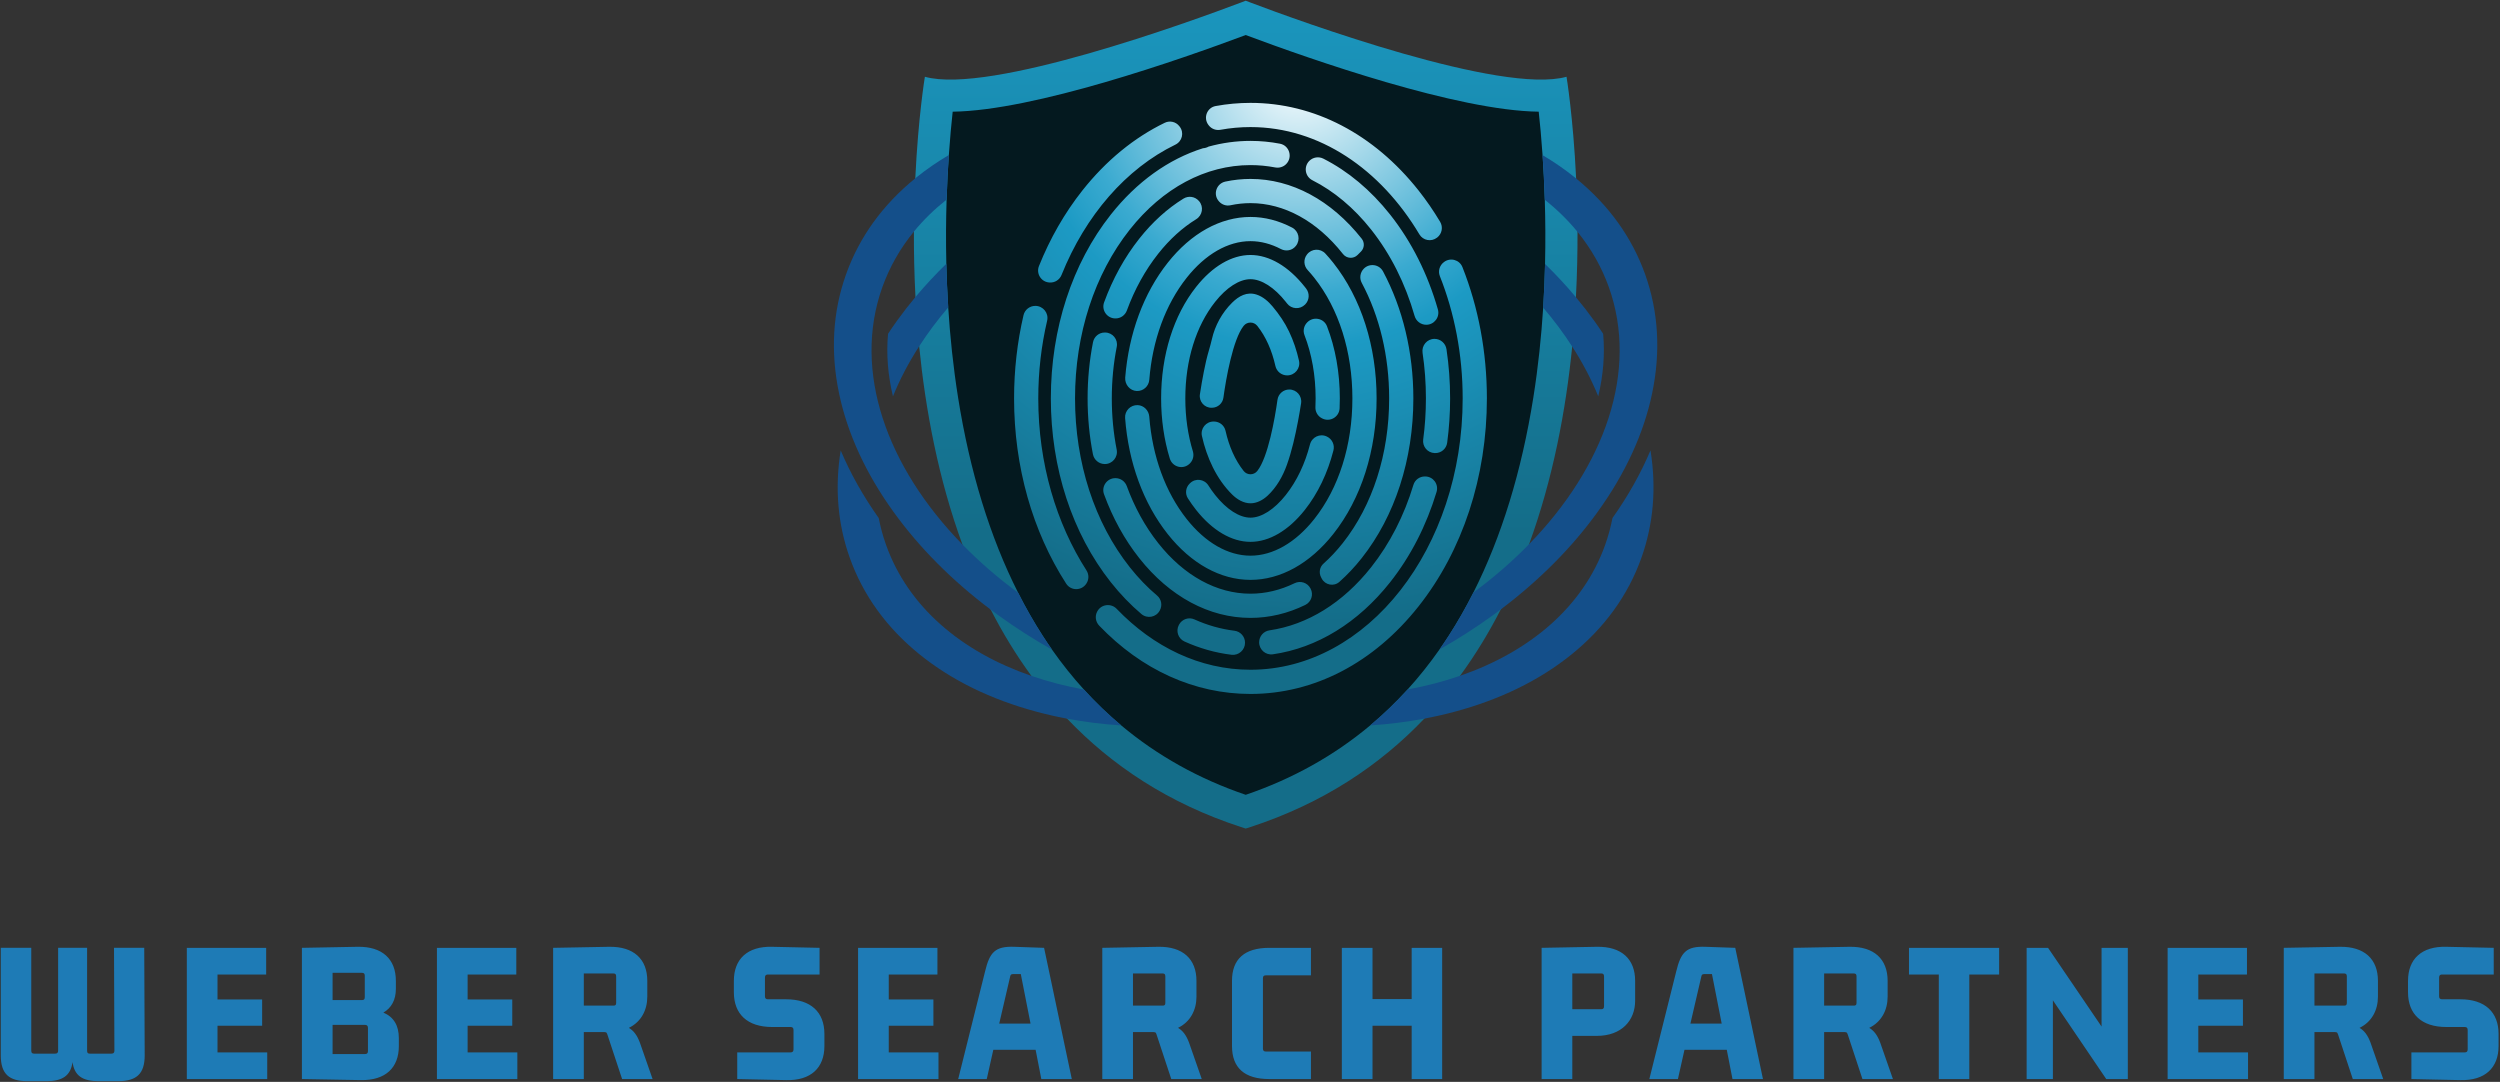 <?xml version="1.0" encoding="UTF-8" standalone="no"?><!DOCTYPE svg PUBLIC "-//W3C//DTD SVG 1.1//EN" "http://www.w3.org/Graphics/SVG/1.1/DTD/svg11.dtd"><svg width="100%" height="100%" viewBox="0 0 3688 1596" version="1.1" xmlns="http://www.w3.org/2000/svg" xmlns:xlink="http://www.w3.org/1999/xlink" xml:space="preserve" xmlns:serif="http://www.serif.com/" style="fill-rule:evenodd;clip-rule:evenodd;stroke-linejoin:round;stroke-miterlimit:2;"><rect x="0" y="0" width="3688" height="1596" fill="#333333" stroke="none"/><g><path d="M2311.15,342.092c0.113,32.158 -0.65,64.304 -2.296,95.537c-1.287,24.3 -3.108,48.538 -5.454,72.021c-10.512,105.763 -31.592,202.525 -62.663,287.583c-12.108,33.188 -25.908,64.975 -41.029,94.5c-17.483,34.213 -37.241,66.421 -58.725,95.784c-15.966,21.808 -33.254,42.529 -51.416,61.571c-68,71.437 -152.067,123.829 -249.871,155.745c-0,0 -1.446,0.488 -2.033,0.684c-0.617,-0.196 -2.051,-0.684 -2.051,-0.684c-97.737,-31.883 -181.804,-84.258 -249.837,-155.662c-18.05,-18.946 -35.337,-39.65 -51.367,-61.542c-21.454,-29.262 -41.162,-61.392 -58.612,-95.525l-2.325,-4.537c-14.259,-28.355 -27.279,-58.546 -38.704,-89.829c-31.217,-85.288 -52.379,-182.359 -62.892,-288.509c-2.342,-23.729 -4.167,-47.933 -5.421,-71.941c-1.642,-31.396 -2.408,-63.559 -2.279,-95.588c0.1,-25.65 0.767,-51.858 2.021,-77.9c2.946,-61.471 8.446,-108.429 11.587,-131.721c7.292,0.896 15.284,1.338 24.105,1.338l0.033,-0c121.483,-0.017 363.2,-87.83 434.375,-114.75l1.35,-0.504c0.471,0.179 0.962,0.358 1.45,0.537c71.108,26.887 312.842,114.717 434.308,114.717c8.838,-0 16.846,-0.442 24.138,-1.338c3.141,23.309 8.658,70.379 11.604,132c1.237,25.779 1.904,52.034 2.004,78.013Z" style="fill:#04191f;fill-rule:nonzero;"/><path d="M2327.13,342.025c-0.116,-28.175 -0.879,-54.575 -2.021,-78.712c-4.375,-91.146 -14.175,-150.08 -14.175,-150.08c-95.541,26.775 -393.474,-81.983 -466.275,-109.504c-2.637,-0.979 -4.983,-1.875 -6.999,-2.671c-2.001,0.796 -4.363,1.675 -7.017,2.671c-72.8,27.521 -370.734,136.279 -466.258,109.504c-0,0 -9.784,58.821 -14.142,149.805c-1.158,24.104 -1.938,50.47 -2.054,78.595c-0.113,30.338 0.537,62.696 2.312,96.484c1.221,23.6 3.013,47.904 5.471,72.691c9.358,94.334 28.4,195.688 63.783,292.413c11.963,32.75 25.83,64.942 41.796,96.162l0.017,0c17.35,33.917 37.225,66.68 59.946,97.688c16.096,21.971 33.608,43.1 52.7,63.117c65.595,68.849 149.483,124.937 256.429,159.833c2.346,0.796 4.675,1.529 7.017,2.246c2.358,-0.717 4.687,-1.45 6.999,-2.246c106.984,-34.913 190.884,-91.017 256.463,-159.896c19.104,-20.054 36.633,-41.163 52.733,-63.183c22.771,-31.088 42.692,-63.934 60.075,-97.934c16,-31.25 29.85,-63.508 41.813,-96.291c35.204,-96.434 54.2,-197.442 63.558,-291.488c2.475,-24.821 4.263,-49.137 5.5,-72.754c1.775,-33.771 2.425,-66.129 2.329,-96.45Zm-47.87,47.363c-0.488,20.833 -1.384,42.383 -2.767,64.454c-2.717,42.496 -7.275,86.995 -14.45,132.179c-17.367,109.404 -47.054,205.954 -88.496,288.067c-11.213,22.233 -23.292,43.408 -36.229,63.495c-4.492,6.95 -9.067,13.784 -13.771,20.492c-14.663,20.946 -30.371,40.608 -47.083,59.017c-17.321,19.058 -35.713,36.733 -55.2,53.041c-53.346,44.646 -114.709,78.892 -183.604,102.359c-68.88,-23.467 -130.225,-57.696 -183.563,-102.342c-19.45,-16.275 -37.842,-33.937 -55.142,-52.979c-16.666,-18.342 -32.308,-37.938 -46.958,-58.771c-4.75,-6.821 -9.421,-13.754 -13.979,-20.817c-12.842,-19.958 -24.871,-41 -36.004,-63.087c-41.567,-82.196 -71.321,-178.892 -88.721,-288.475c-7.175,-45.313 -11.767,-89.929 -14.467,-132.538c-1.4,-22.07 -2.296,-43.587 -2.783,-64.387c-0.783,-33.725 -0.504,-65.529 0.404,-94.646c0.75,-23.863 1.921,-45.929 3.304,-65.754c1.742,-25.246 3.779,-46.859 5.667,-63.95c119.971,-1.479 334.929,-76.659 432.242,-113.088c97.329,36.429 312.32,111.638 432.258,113.088c1.887,17.137 3.941,38.833 5.683,64.162c1.367,19.838 2.538,41.942 3.288,65.834c0.891,29.12 1.171,60.954 0.371,94.646Z" style="fill:url(#_Linear1);"/><path d="M1926.89,425.813c5.354,7.033 4.787,16.945 -1.434,23.229c-0.079,0.095 -0.179,0.175 -0.258,0.258c-7.538,7.6 -20.071,6.867 -26.546,-1.642c-0.604,-0.8 -1.221,-1.579 -1.842,-2.362c-16.812,-21.242 -35.804,-33.429 -52.112,-33.429c-16.296,-0 -35.304,12.187 -52.117,33.429c-28.371,35.858 -43.996,86.442 -43.996,142.45c0,27.716 3.842,54.116 11.15,78.042c1.921,6.299 0.325,13.133 -4.329,17.774l-0.308,0.309c-9.475,9.471 -25.504,5.337 -29.429,-7.488c-8.384,-27.375 -12.775,-57.341 -12.775,-88.637c-0,-64.017 18.358,-122.479 51.691,-164.6c23.975,-30.292 52.425,-46.992 80.113,-46.992c27.683,0 56.133,16.7 80.108,46.992c0.7,0.879 1.4,1.771 2.084,2.667Zm-171.405,287.095l-0.666,0.667c-5.746,5.746 -6.804,14.713 -2.459,21.55c3.825,6.004 7.896,11.75 12.225,17.217c23.992,30.308 52.425,46.991 80.113,46.991c27.683,0 56.133,-16.683 80.108,-46.991c19.371,-24.463 33.675,-54.442 42.271,-87.809c2.113,-8.2 -1.825,-16.746 -9.458,-20.441c-0.113,-0.05 -0.229,-0.113 -0.342,-0.163c-10.092,-4.85 -22.004,0.846 -24.788,11.704c-7.341,28.53 -19.383,53.988 -35.679,74.559c-16.812,21.258 -35.804,33.446 -52.112,33.446c-16.296,-0 -35.288,-12.188 -52.117,-33.446c-3.55,-4.475 -6.887,-9.196 -10.012,-14.129c-6.021,-9.471 -19.155,-11.084 -27.084,-3.155Zm220.7,-110.533c0.217,-4.833 0.325,-9.717 0.325,-14.629c0,-38.234 -6.554,-74.479 -18.925,-106.446c-4.604,-11.9 -20.066,-14.942 -29.033,-5.862c-0.083,0.099 -0.167,0.179 -0.262,0.279c-4.85,4.916 -6.413,12.221 -3.921,18.666c10.741,27.784 16.437,59.588 16.437,93.363c0,4.329 -0.096,8.608 -0.292,12.858c-0.325,6.883 3.434,13.329 9.571,16.471l0.405,0.196c11.425,5.858 25.129,-2.054 25.695,-14.896Zm-26.475,250.913l0.096,0.195c5.046,9.684 17.871,12.159 26.042,4.917c11.567,-10.271 22.592,-21.958 32.896,-34.979c49.154,-62.125 76.237,-145.817 76.237,-235.675c0,-68.246 -15.642,-132.929 -44.696,-187.309c-5.633,-10.545 -19.875,-12.595 -28.337,-4.149c-5.533,5.549 -6.825,14.062 -3.125,20.966c26.304,49.217 40.446,108.104 40.446,170.492c-0,81.85 -24.334,157.679 -68.521,213.525c-8.925,11.262 -18.392,21.337 -28.321,30.175c-5.679,5.046 -7.129,13.346 -3.629,20.083c0.308,0.604 0.617,1.188 0.912,1.759Zm-271.387,-255.646c-10.696,-0.425 -19.354,8.525 -18.554,19.091c4.962,65.688 26.837,125.634 62.858,171.159c34.471,43.554 77.813,67.545 122.071,67.545c44.254,0 87.612,-23.991 122.083,-67.562c41.246,-52.117 63.967,-123.196 63.967,-200.129c-0,-76.938 -22.721,-148.017 -63.967,-200.134c-3.775,-4.749 -7.633,-9.274 -11.604,-13.558c-7.454,-8.037 -20.296,-7.421 -27,1.238l-0.213,0.279c-5.291,6.817 -4.8,16.454 1.059,22.783c3.321,3.6 6.575,7.392 9.766,11.413c36.28,45.85 56.251,109.05 56.251,177.979c-0,68.929 -19.971,132.142 -56.251,177.975c-27.558,34.833 -60.97,54.004 -94.091,54.004c-33.108,0 -66.521,-19.171 -94.079,-54.004c-31.509,-39.809 -50.713,-92.721 -55.221,-151.121c-0.7,-9.083 -7.963,-16.587 -17.075,-16.958Zm223.354,-108.45c-6.362,-13.363 -14.663,-25.504 -24.2,-36.896c-6.429,-7.683 -14.258,-14.617 -23.779,-17.725c-14.242,-4.638 -26.175,2.162 -36.1,11.979c-14.796,14.65 -25.263,33.592 -29.838,53.888c-2.391,10.612 -6.02,21.095 -8.445,31.804c-2.442,10.775 -4.559,21.616 -6.463,32.504c-0.975,5.65 -1.904,11.312 -2.75,16.992c-1.579,10.645 6.821,20.116 17.579,19.808l0.521,-0.017c8.446,-0.242 15.462,-6.542 16.6,-14.925c3.729,-27.537 13.95,-85.808 29.754,-105.779c0.033,-0.046 0.079,-0.096 0.113,-0.146c5.112,-6.429 14.941,-6.429 20.054,0c0.05,0.05 0.079,0.1 0.129,0.146c12.45,15.742 21.467,35.971 26.646,59.117c1.804,8.104 9.062,13.85 17.366,13.85c11.392,-0 19.921,-10.53 17.43,-21.63c-3.304,-14.795 -8.088,-29.283 -14.617,-42.97Zm-118.537,-304.263c4.037,5.271 10.708,7.729 17.254,6.542c14.466,-2.638 29.262,-4.004 44.304,-4.004c101.562,-0 191.975,62.175 249.2,158.3c5.404,9.083 17.579,11.329 25.929,4.866l0.292,-0.208c7.146,-5.521 8.983,-15.496 4.345,-23.246c-9.65,-16.158 -20.262,-31.592 -31.787,-46.175c-65.967,-83.333 -154.021,-129.229 -247.979,-129.229c-17.367,0 -34.538,1.579 -51.417,4.671c-12.825,2.342 -18.525,17.562 -10.579,27.912c0.146,0.18 0.292,0.375 0.438,0.571Zm-21.063,728.842c-8.462,-3.842 -18.454,-0.425 -22.8,7.779c-0.083,0.162 -0.163,0.308 -0.246,0.471c-4.767,9 -0.925,20.133 8.35,24.333c22.267,10.059 45.508,16.667 69.321,19.563c10.629,1.304 19.971,-7.046 19.971,-17.755c-0,-9.004 -6.708,-16.604 -15.642,-17.708c-20.183,-2.475 -39.958,-8.091 -58.954,-16.683Zm122.446,-323.992c-3.808,27.717 -13.996,85.075 -29.671,104.883c-0.05,0.046 -0.079,0.096 -0.129,0.163c-5.113,6.429 -14.942,6.429 -20.054,-0c-0.034,-0.067 -0.08,-0.117 -0.113,-0.163c-12.467,-15.754 -21.5,-36.02 -26.675,-59.179c-1.758,-7.912 -8.791,-13.541 -16.896,-13.641l-0.521,-0c-11.312,-0.146 -19.858,10.287 -17.399,21.321c7.062,31.641 21.274,63.345 44.629,86.395c7.341,7.242 16.929,12.971 27.246,12.921c9.312,-0.062 18.05,-4.85 24.904,-11.162c13.329,-12.309 22.621,-28.859 28.645,-45.804c7.338,-20.638 12.142,-42.35 16.259,-63.834c1.708,-8.904 3.254,-17.854 4.621,-26.804c1.629,-10.679 -6.621,-20.283 -17.413,-20.283c-8.791,-0 -16.246,6.479 -17.433,15.187Zm219.45,-110.679c11.8,0 20.442,-11.262 17.204,-22.604c-14.875,-52.117 -38.688,-99.792 -70.475,-139.959c-28.696,-36.245 -62.125,-64.062 -98.438,-82.47c-6.916,-3.517 -15.299,-2.2 -20.766,3.27c-8.596,8.592 -6.317,23.063 4.508,28.546c31.817,16.117 61.279,40.675 86.7,72.804c28.842,36.442 50.488,79.817 64.096,127.346c2.196,7.696 9.163,13.067 17.171,13.067Zm-178.467,413.333c8.938,-4.362 12.517,-15.254 7.879,-24.058c-0.066,-0.146 -0.146,-0.292 -0.229,-0.438c-4.458,-8.479 -14.842,-11.754 -23.454,-7.554c-20.867,10.142 -42.804,15.446 -65.004,15.446c-49.675,0 -98,-26.479 -136.038,-74.558c-19.45,-24.579 -35.041,-53.013 -46.404,-84.117c-2.571,-7.046 -9.196,-11.783 -16.696,-11.783l-0.245,-0c-12.271,-0 -20.884,12.208 -16.667,23.746c12.679,34.8 30.158,66.683 52.017,94.304c44.954,56.821 103.224,88.104 164.033,88.104c27.812,-0 55.092,-6.562 80.808,-19.092Zm-286.816,-575.896c-57.063,72.117 -88.492,168.442 -88.492,271.209c-0,102.783 31.429,199.087 88.492,271.204c13.983,17.662 29.087,33.321 45.1,46.875c8.562,7.229 21.566,4.9 26.954,-4.913c0.083,-0.145 0.162,-0.308 0.245,-0.458c4.005,-7.291 2.392,-16.421 -3.97,-21.792c-14.292,-12.045 -27.8,-26.025 -40.334,-41.862c-52.1,-65.837 -80.795,-154.279 -80.795,-249.054c-0,-94.763 28.695,-183.204 80.795,-249.059c48.55,-61.345 111.767,-95.116 178.013,-95.116c12.271,-0 24.446,1.171 36.425,3.45c5.875,1.125 11.912,-0.65 16.146,-4.867c10.075,-10.091 4.9,-27.475 -9.1,-30.158c-14.275,-2.733 -28.792,-4.133 -43.471,-4.133c-20.983,-0 -41.638,2.862 -61.738,8.395c-2.504,1.434 -5.42,2.279 -8.35,2.459c-50.796,16 -97.591,49.383 -135.92,97.82Zm496.175,336.605c2.866,-21.388 4.345,-43.23 4.345,-65.396c0,-24.642 -1.82,-48.896 -5.354,-72.546c-1.316,-8.771 -8.804,-15.296 -17.675,-15.296c-10.937,0 -19.237,9.746 -17.629,20.588c3.275,21.891 4.95,44.383 4.95,67.254c0,20.554 -1.35,40.804 -4.004,60.579c-1.384,10.333 6.329,19.642 16.746,20.033c0.179,0 0.358,0 0.521,0.017c9.066,0.342 16.895,-6.25 18.1,-15.233Zm-586.605,-236.379c0.18,-0 0.342,0.016 0.521,0.016c7.538,0.342 14.421,-4.167 17.221,-11.179c35.271,-87.825 95.167,-156.917 167.967,-192.238c10.125,-4.916 13.183,-17.854 6.204,-26.675c-0.196,-0.245 -0.392,-0.487 -0.588,-0.733c-5.095,-6.412 -13.966,-8.4 -21.321,-4.833c-45.133,21.875 -86.458,55.583 -121.533,99.883c-26.271,33.204 -47.754,70.804 -64.046,111.458c-4.541,11.313 3.384,23.75 15.575,24.301Zm609.084,-22.767c-4.267,-10.746 -17.613,-14.454 -26.921,-7.588l-0.358,0.279c-6.413,4.734 -8.921,13.217 -5.992,20.655c21.516,54.229 33.658,115.541 33.658,180.404c0,220.717 -140.433,400.275 -313.033,400.275c-74.758,-0 -143.475,-33.708 -197.367,-89.829c-8.379,-8.721 -22.866,-6.934 -28.596,3.712c-0.066,0.113 -0.112,0.229 -0.179,0.342c-3.646,6.787 -2.342,15.154 2.979,20.721c62.484,65.233 140.542,100.762 223.163,100.762c93.958,0 182.012,-45.896 247.979,-129.246c64.975,-82.112 100.767,-191.05 100.767,-306.737c-0,-68.313 -12.5,-134.279 -36.1,-193.75Zm-625.684,193.75c0,-39.829 4.571,-78.321 13.084,-114.667c2.621,-11.183 -5.971,-21.842 -17.446,-21.842c-8.271,0 -15.529,5.663 -17.4,13.721c-9.179,39.388 -13.933,80.646 -13.933,122.788c-0,100.617 27.083,196.092 76.87,273.287c6.921,10.713 22.575,10.775 29.609,0.134l0.245,-0.375c3.871,-5.859 3.871,-13.446 0.063,-19.354c-44.4,-69.109 -71.092,-157.488 -71.092,-253.692Zm276.071,-319.875c-13.375,2.833 -18.733,18.996 -9.567,29.133c0.096,0.129 0.209,0.246 0.325,0.375c4.184,4.638 10.53,6.754 16.634,5.438c9.766,-2.084 19.646,-3.159 29.575,-3.159c49.687,0 97.996,26.48 136.05,74.575c0.125,0.163 0.275,0.342 0.408,0.509c5.354,6.816 15.413,7.516 21.546,1.383l5.017,-5.017c5.108,-5.125 5.596,-13.262 1.104,-18.929l-0.079,-0.096c-44.971,-56.821 -103.225,-88.116 -164.046,-88.116c-12.454,-0 -24.808,1.316 -36.967,3.904Zm70.038,697.362c64.991,-9.375 125.454,-46.271 172.933,-106.283c30.421,-38.442 53.55,-83.771 68.521,-133.267c3.404,-11.295 -4.896,-22.704 -16.7,-22.787l-0.521,-0.017c-7.746,-0.046 -14.679,4.967 -16.908,12.371c-13.671,45.263 -34.717,86.588 -62.388,121.55c-41.65,52.637 -94.108,84.979 -150.016,93.1c-8.755,1.267 -15.217,8.804 -15.217,17.642c-0,10.825 9.587,19.237 20.296,17.691Zm-109.18,-668.795c-5.712,-6.58 -15.316,-7.992 -22.737,-3.438c-23.65,14.567 -45.671,34.408 -65.187,59.083c-21.792,27.521 -39.225,59.309 -51.905,93.979c-4.212,11.505 4.38,23.696 16.638,23.696l0.325,0c7.487,0 14.079,-4.72 16.65,-11.75c11.358,-30.975 26.904,-59.296 46.287,-83.775c16.879,-21.354 35.792,-38.425 55.959,-50.829c9.325,-5.746 11.408,-18.408 4.216,-26.692c-0.083,-0.083 -0.166,-0.179 -0.246,-0.274Zm-45.962,91.174c-35.679,45.088 -57.471,104.346 -62.713,169.305c-0.829,10.204 6.821,19.516 17.059,19.908c9.65,0.354 17.725,-6.983 18.471,-16.521c4.591,-58.154 23.762,-110.858 55.175,-150.537c27.558,-34.834 60.971,-54.005 94.079,-54.005c15.117,0 30.304,4.005 44.954,11.671c7.55,3.938 16.829,2.1 22.037,-4.641c0.063,-0.079 0.146,-0.18 0.209,-0.275c6.787,-8.788 4.071,-21.634 -5.775,-26.759c-19.713,-10.304 -40.463,-15.691 -61.425,-15.691c-44.258,-0 -87.6,23.991 -122.071,67.545Zm-110.221,117.205c-5.275,26.708 -7.979,54.508 -7.979,82.929c0,28.204 2.671,55.792 7.846,82.304c1.646,8.417 8.971,14.521 17.546,14.521c11.183,-0 19.679,-10.188 17.529,-21.175c-4.767,-24.317 -7.225,-49.675 -7.225,-75.65c-0,-26.158 2.491,-51.713 7.325,-76.192c2.146,-10.871 -6.138,-20.996 -17.221,-21.012l-0.537,-0c-8.446,-0.013 -15.659,5.991 -17.284,14.275Z" style="fill:url(#_Radial2);"/><g><path d="M2357.73,584.621c-10.087,-24.838 -22.962,-49.4 -38.425,-73.392c-12.6,-19.562 -26.904,-38.75 -42.808,-57.387c1.383,-22.071 2.279,-43.621 2.767,-64.454c16.262,15.837 31.445,32.212 45.541,49.087c9.459,11.296 18.408,22.837 26.854,34.571c4.609,6.412 9.05,12.858 13.3,19.321c2.734,29.962 0.242,60.97 -7.229,92.254Zm20.983,179.621c-2.574,13.379 -6.187,26.612 -10.824,39.65c-32.505,91.191 -110.855,157.404 -214.03,193.05c-24.496,8.479 -50.391,15.2 -77.391,20.15c-17.321,19.058 -35.713,36.733 -55.2,53.041c27.333,-1.775 53.991,-5.112 79.858,-10.008c15.267,-2.883 30.254,-6.3 44.954,-10.254c67.283,-18.067 125.192,-46.471 172.133,-84.359c48.78,-39.387 83.496,-87.354 103.159,-142.562c17.837,-50.05 22.346,-103.304 13.441,-158.546c-14.237,33.788 -32.975,67.171 -56.1,99.838Zm-1028.21,-326.125c-9.571,11.412 -18.621,23.083 -27.15,34.929c-4.621,6.429 -9.079,12.875 -13.312,19.354c-2.734,29.979 -0.259,60.983 7.241,92.25c10.125,-24.983 23.096,-49.704 38.692,-73.842c12.612,-19.55 26.933,-38.721 42.854,-57.325c-1.4,-22.07 -2.296,-43.587 -2.783,-64.387c-16.263,15.821 -31.446,32.175 -45.542,49.021Zm248.454,579.054c-27.033,-4.929 -52.929,-11.654 -77.441,-20.1c-103.354,-35.596 -181.85,-101.871 -214.388,-193.179c-4.654,-13.021 -8.237,-26.271 -10.825,-39.634c-23.129,-32.683 -41.879,-66.066 -56.104,-99.854c-8.917,55.242 -4.425,108.496 13.413,158.546c19.679,55.208 54.395,103.175 103.174,142.562c46.925,37.888 104.867,66.292 172.151,84.359c14.795,3.987 29.9,7.421 45.279,10.317c25.896,4.883 52.558,8.204 79.883,9.962c-19.45,-16.275 -37.842,-33.937 -55.142,-52.979Zm614.975,-118.163c57.175,-43.1 105.338,-91.587 143.275,-144.337c40.692,-56.542 67.596,-115.171 79.984,-174.217c12.875,-61.362 9.425,-120.475 -10.238,-175.671c-19.517,-54.716 -53.762,-102.308 -101.842,-141.47c-0.454,-0.359 -0.895,-0.73 -1.333,-1.088c-14.942,-12.096 -31.021,-23.196 -48.175,-33.317c1.367,19.838 2.538,41.942 3.288,65.834c18.016,14.258 34.162,30.045 48.241,47.283c19.888,24.413 35.58,51.775 46.305,81.821c43.912,123.158 -5.796,263.929 -117.692,378.871c-24.529,25.179 -52.017,49.137 -82.196,71.371c-11.213,22.233 -23.292,43.408 -36.229,63.495c-4.492,6.95 -9.067,13.784 -13.771,20.492c27.246,-15.35 53.371,-32.083 78.287,-50.133c4.071,-2.946 8.092,-5.942 12.096,-8.934Zm-896.141,-144.337c38.05,52.896 86.375,101.529 143.762,144.712l0.017,0c3.842,2.879 7.7,5.729 11.591,8.559c25.096,18.166 51.43,35.012 78.838,50.458c-4.75,-6.821 -9.421,-13.754 -13.979,-20.817c-12.842,-19.958 -24.871,-41 -36.004,-63.087c-30.192,-22.2 -57.73,-46.125 -82.259,-71.275c-112.254,-115.038 -162.158,-256.038 -118.195,-379.375c10.774,-30.208 26.579,-57.683 46.629,-82.213c14.079,-17.204 30.241,-32.941 48.258,-47.183c0.75,-23.863 1.921,-45.929 3.304,-65.754c-17.267,10.171 -33.479,21.371 -48.517,33.529c-0.341,0.258 -0.683,0.533 -0.991,0.813c-48.292,39.225 -82.65,86.895 -102.183,141.745c-19.68,55.196 -23.13,114.309 -10.255,175.671c12.371,59.046 39.309,117.675 79.984,174.217Z" style="fill:#144f8a;fill-rule:nonzero;"/><path d="M68.571,1594.92c23.712,-0 35.608,-8.104 38.429,-28.092c2.767,19.988 14.646,28.092 38.363,28.092l28.758,-0c27.133,-0 39.325,-10.613 39.325,-38.054l-0.671,-158.625l-44.596,-0l0.588,151.725c-0,2.816 -1.254,4.379 -4.379,4.379l-31.821,-0c-3.125,-0 -4.084,-1.271 -4.084,-4.379l0,-151.725l-42.741,-0l-0,151.725c-0,2.816 -1.254,4.379 -4.379,4.379l-30.926,-0c-3.125,-0 -4.312,-1.271 -4.312,-4.379l-0,-151.725l-44.971,-0l0,158.625c0,27.441 12.192,38.054 39.325,38.054l28.092,-0Zm325.633,-3.108l0,-39.321l-73.354,-0l-0,-39.342l65.854,0l0,-38.721l-65.854,0l-0,-36.846l71.792,0l-0,-39.341l-117.055,-0l0,193.571l118.617,-0Zm194.159,-48.696l-0,-11.592c-0,-18.733 -7.505,-31.217 -22.805,-37.754c11.884,-6.842 18.425,-18.738 18.425,-34.95l0,-11.879c0,-32.113 -19.987,-50.85 -56.491,-50.246l-82.13,1.546l0,193.571l86.817,1.545c36.488,0.604 56.184,-18.112 56.184,-50.241Zm-49.951,-31.221c2.83,-0 4.392,1.254 4.392,4.379l0,34.342c0,3.125 -1.562,4.333 -4.392,4.333l-47.787,0l0,-43.054l47.787,-0Zm-4.379,-76.788c2.817,0 4.084,1.204 4.084,4.329l-0,31.575c-0,3.125 -1.267,4.33 -4.084,4.33l-43.408,-0l0,-40.234l43.408,0Zm229.15,156.705l0,-39.321l-73.354,-0l0,-39.342l65.85,0l0,-38.721l-65.85,0l0,-36.846l71.808,0l0,-39.341l-117.074,-0l-0,193.571l118.62,-0Zm98.046,-0l0,-69.288l30.259,0c3.775,0 3.775,1.563 4.979,4.983l21.258,64.305l44.971,-0l-18.734,-53.68c-4.087,-10.92 -9.066,-17.529 -16.279,-21.858c18.134,-8.754 27.2,-26.238 27.2,-45.913l0,-23.42c0,-32.113 -19.987,-50.85 -56.495,-50.246l-82.421,1.546l-0,193.571l45.262,-0Zm43.7,-155.792c2.834,-0 4.021,1.25 4.021,4.375l0,39.021c0,3.125 -1.187,4.079 -4.021,4.079l-43.7,-0l0,-47.475l43.7,-0Zm227.9,38.116c-2.816,0 -4.379,-1.27 -4.379,-4.379l0,-27.8c0,-3.125 1.563,-4.375 4.379,-4.375l76.188,0l-0,-39.341l-69.938,-1.546c-36.571,-0.959 -56.496,18.133 -56.496,50.246l0,16.858c0,32.196 19.925,51.221 56.496,51.221l27.133,-0c2.813,-0 4.376,1.254 4.376,4.379l-0,28.696c-0,3.125 -1.563,4.396 -4.376,4.396l-78.645,-0l-0,39.321l72.1,1.545c36.508,0.963 56.495,-18.112 56.495,-50.241l0,-17.825c0,-32.13 -19.987,-51.155 -56.495,-51.155l-26.838,0Zm251.613,117.676l-0,-39.321l-73.359,-0l0,-39.342l65.854,0l0,-38.721l-65.854,0l0,-36.846l71.796,0l0,-39.341l-117.058,-0l-0,193.571l118.621,-0Zm196.679,-0l-40.888,-193.571l-44.008,-1.546c-28.092,-0.959 -36.246,7.796 -43.1,36.491l-39.617,158.626l42.138,-0l9.671,-43.113l62.433,0l8.4,43.113l44.971,-0Zm-91.129,-150.455c0.6,-3.125 1.204,-4.379 4.312,-4.379l11.588,0l14.354,73.063l-46.221,-0l15.967,-68.684Zm181.362,150.455l0,-69.288l30.258,0c3.792,0 3.792,1.563 4.98,4.983l21.258,64.305l44.971,-0l-18.738,-53.68c-4.083,-10.92 -9.062,-17.529 -16.275,-21.858c18.134,-8.754 27.2,-26.238 27.2,-45.913l0,-23.42c0,-32.113 -19.987,-50.85 -56.496,-50.246l-82.42,1.546l-0,193.571l45.262,-0Zm43.7,-155.792c2.833,-0 4.038,1.25 4.038,4.375l-0,39.021c-0,3.125 -1.205,4.079 -4.038,4.079l-43.7,-0l0,-47.475l43.7,-0Zm218.833,115.2l-66.52,-0c-2.75,-0 -4.313,-1.254 -4.313,-4.379l0,-103.921c0,-3.125 1.563,-4.088 4.313,-4.088l66.52,0l0,-40.591l-61.475,-0c-36.558,-0 -54.979,16.587 -54.979,48.7l0,96.175c0,32.129 18.421,48.696 54.979,48.696l61.475,-0l0,-40.592Zm148.6,40.592l44.971,-0l0,-193.571l-44.971,-0l0,75.537l-57.762,0l0,-75.537l-45.267,-0l0,193.571l45.267,-0l0,-78.663l57.762,0l0,78.663Zm236.963,-0l0,-63.705l36.196,0c36.558,0 56.496,-22.754 56.496,-51.808l-0,-29.358c-0,-32.113 -19.938,-50.85 -56.496,-50.246l-81.459,1.546l0,193.571l45.263,-0Zm42.742,-155.792c2.816,-0 4.083,1.25 4.083,4.375l0,44.012c0,3.113 -1.267,4.384 -4.083,4.384l-42.742,-0l0,-52.771l42.742,-0Zm238.525,155.792l-40.888,-193.571l-44.008,-1.546c-28.092,-0.959 -36.2,7.796 -43.1,36.491l-39.634,158.626l42.159,-0l9.667,-43.113l62.433,0l8.4,43.113l44.971,-0Zm-91.129,-150.455c0.583,-3.125 1.254,-4.379 4.379,-4.379l11.521,0l14.354,73.063l-46.175,-0l15.921,-68.684Zm181.362,150.455l0,-69.288l30.258,0c3.775,0 3.775,1.563 5.046,4.983l21.192,64.305l44.971,-0l-18.734,-53.68c-4.087,-10.92 -9.066,-17.529 -16.212,-21.858c18.067,-8.754 27.133,-26.238 27.133,-45.913l0,-23.42c0,-32.113 -19.987,-50.85 -56.496,-50.246l-82.42,1.546l-0,193.571l45.262,-0Zm43.7,-155.792c2.833,-0 4.087,1.25 4.087,4.375l0,39.021c0,3.125 -1.254,4.079 -4.087,4.079l-43.7,-0l0,-47.475l43.7,-0Zm170.446,155.792l-0,-154.23l44.008,0l0,-39.341l-132.975,-0l0,39.341l43.996,0l-0,154.23l44.971,-0Zm202.016,-0l31.821,-0l0,-193.571l-38.72,-0l-0,116.112l-78.942,-116.112l-31.592,-0l0,193.571l38.738,-0l-0,-116.113l78.695,116.113Zm209.163,-0l0,-39.321l-73.354,-0l-0,-39.342l65.85,0l-0,-38.721l-65.85,0l-0,-36.846l71.808,0l0,-39.341l-117.071,-0l0,193.571l118.617,-0Zm97.983,-0l0,-69.288l30.321,0c3.729,0 3.729,1.563 4.984,4.983l21.254,64.305l44.904,-0l-18.734,-53.68c-4.02,-10.92 -8.999,-17.529 -16.208,-21.858c18.129,-8.754 27.146,-26.238 27.146,-45.913l-0,-23.42c-0,-32.113 -19.937,-50.85 -56.492,-50.246l-82.437,1.546l-0,193.571l45.262,-0Zm43.717,-155.792c2.817,-0 4.071,1.25 4.071,4.375l-0,39.021c-0,3.125 -1.254,4.079 -4.071,4.079l-43.717,-0l0,-47.475l43.717,-0Zm144.563,38.116c-2.83,0 -4.375,-1.27 -4.375,-4.379l-0,-27.8c-0,-3.125 1.545,-4.375 4.375,-4.375l76.191,0l0,-39.341l-69.958,-1.546c-36.488,-0.959 -56.492,18.133 -56.492,50.246l0,16.858c0,32.196 20.004,51.221 56.492,51.221l27.15,-0c2.816,-0 4.379,1.254 4.379,4.379l-0,28.696c-0,3.125 -1.563,4.396 -4.379,4.396l-78.646,-0l-0,39.321l72.104,1.545c36.554,0.963 56.492,-18.112 56.492,-50.241l-0,-17.825c-0,-32.13 -19.938,-51.155 -56.492,-51.155l-26.841,0Z" style="fill:#1e7bb6;fill-rule:nonzero;"/></g></g><defs><linearGradient id="_Linear1" x1="0" y1="0" x2="1" y2="0" gradientUnits="userSpaceOnUse" gradientTransform="matrix(5.74639e-14,938.457,-938.457,5.74639e-14,1837.66,-151.985)"><stop offset="0" style="stop-color:#1c9ec8;stop-opacity:1"/><stop offset="1" style="stop-color:#146d89;stop-opacity:1"/></linearGradient><radialGradient id="_Radial2" cx="0" cy="0" r="1" gradientUnits="userSpaceOnUse" gradientTransform="matrix(810.594,0,0,810.594,1916.61,107.989)"><stop offset="0" style="stop-color:#fff;stop-opacity:1"/><stop offset="0.4" style="stop-color:#3aaad0;stop-opacity:1"/><stop offset="0.5" style="stop-color:#1c9ac4;stop-opacity:1"/><stop offset="1" style="stop-color:#146d89;stop-opacity:1"/></radialGradient></defs></svg>